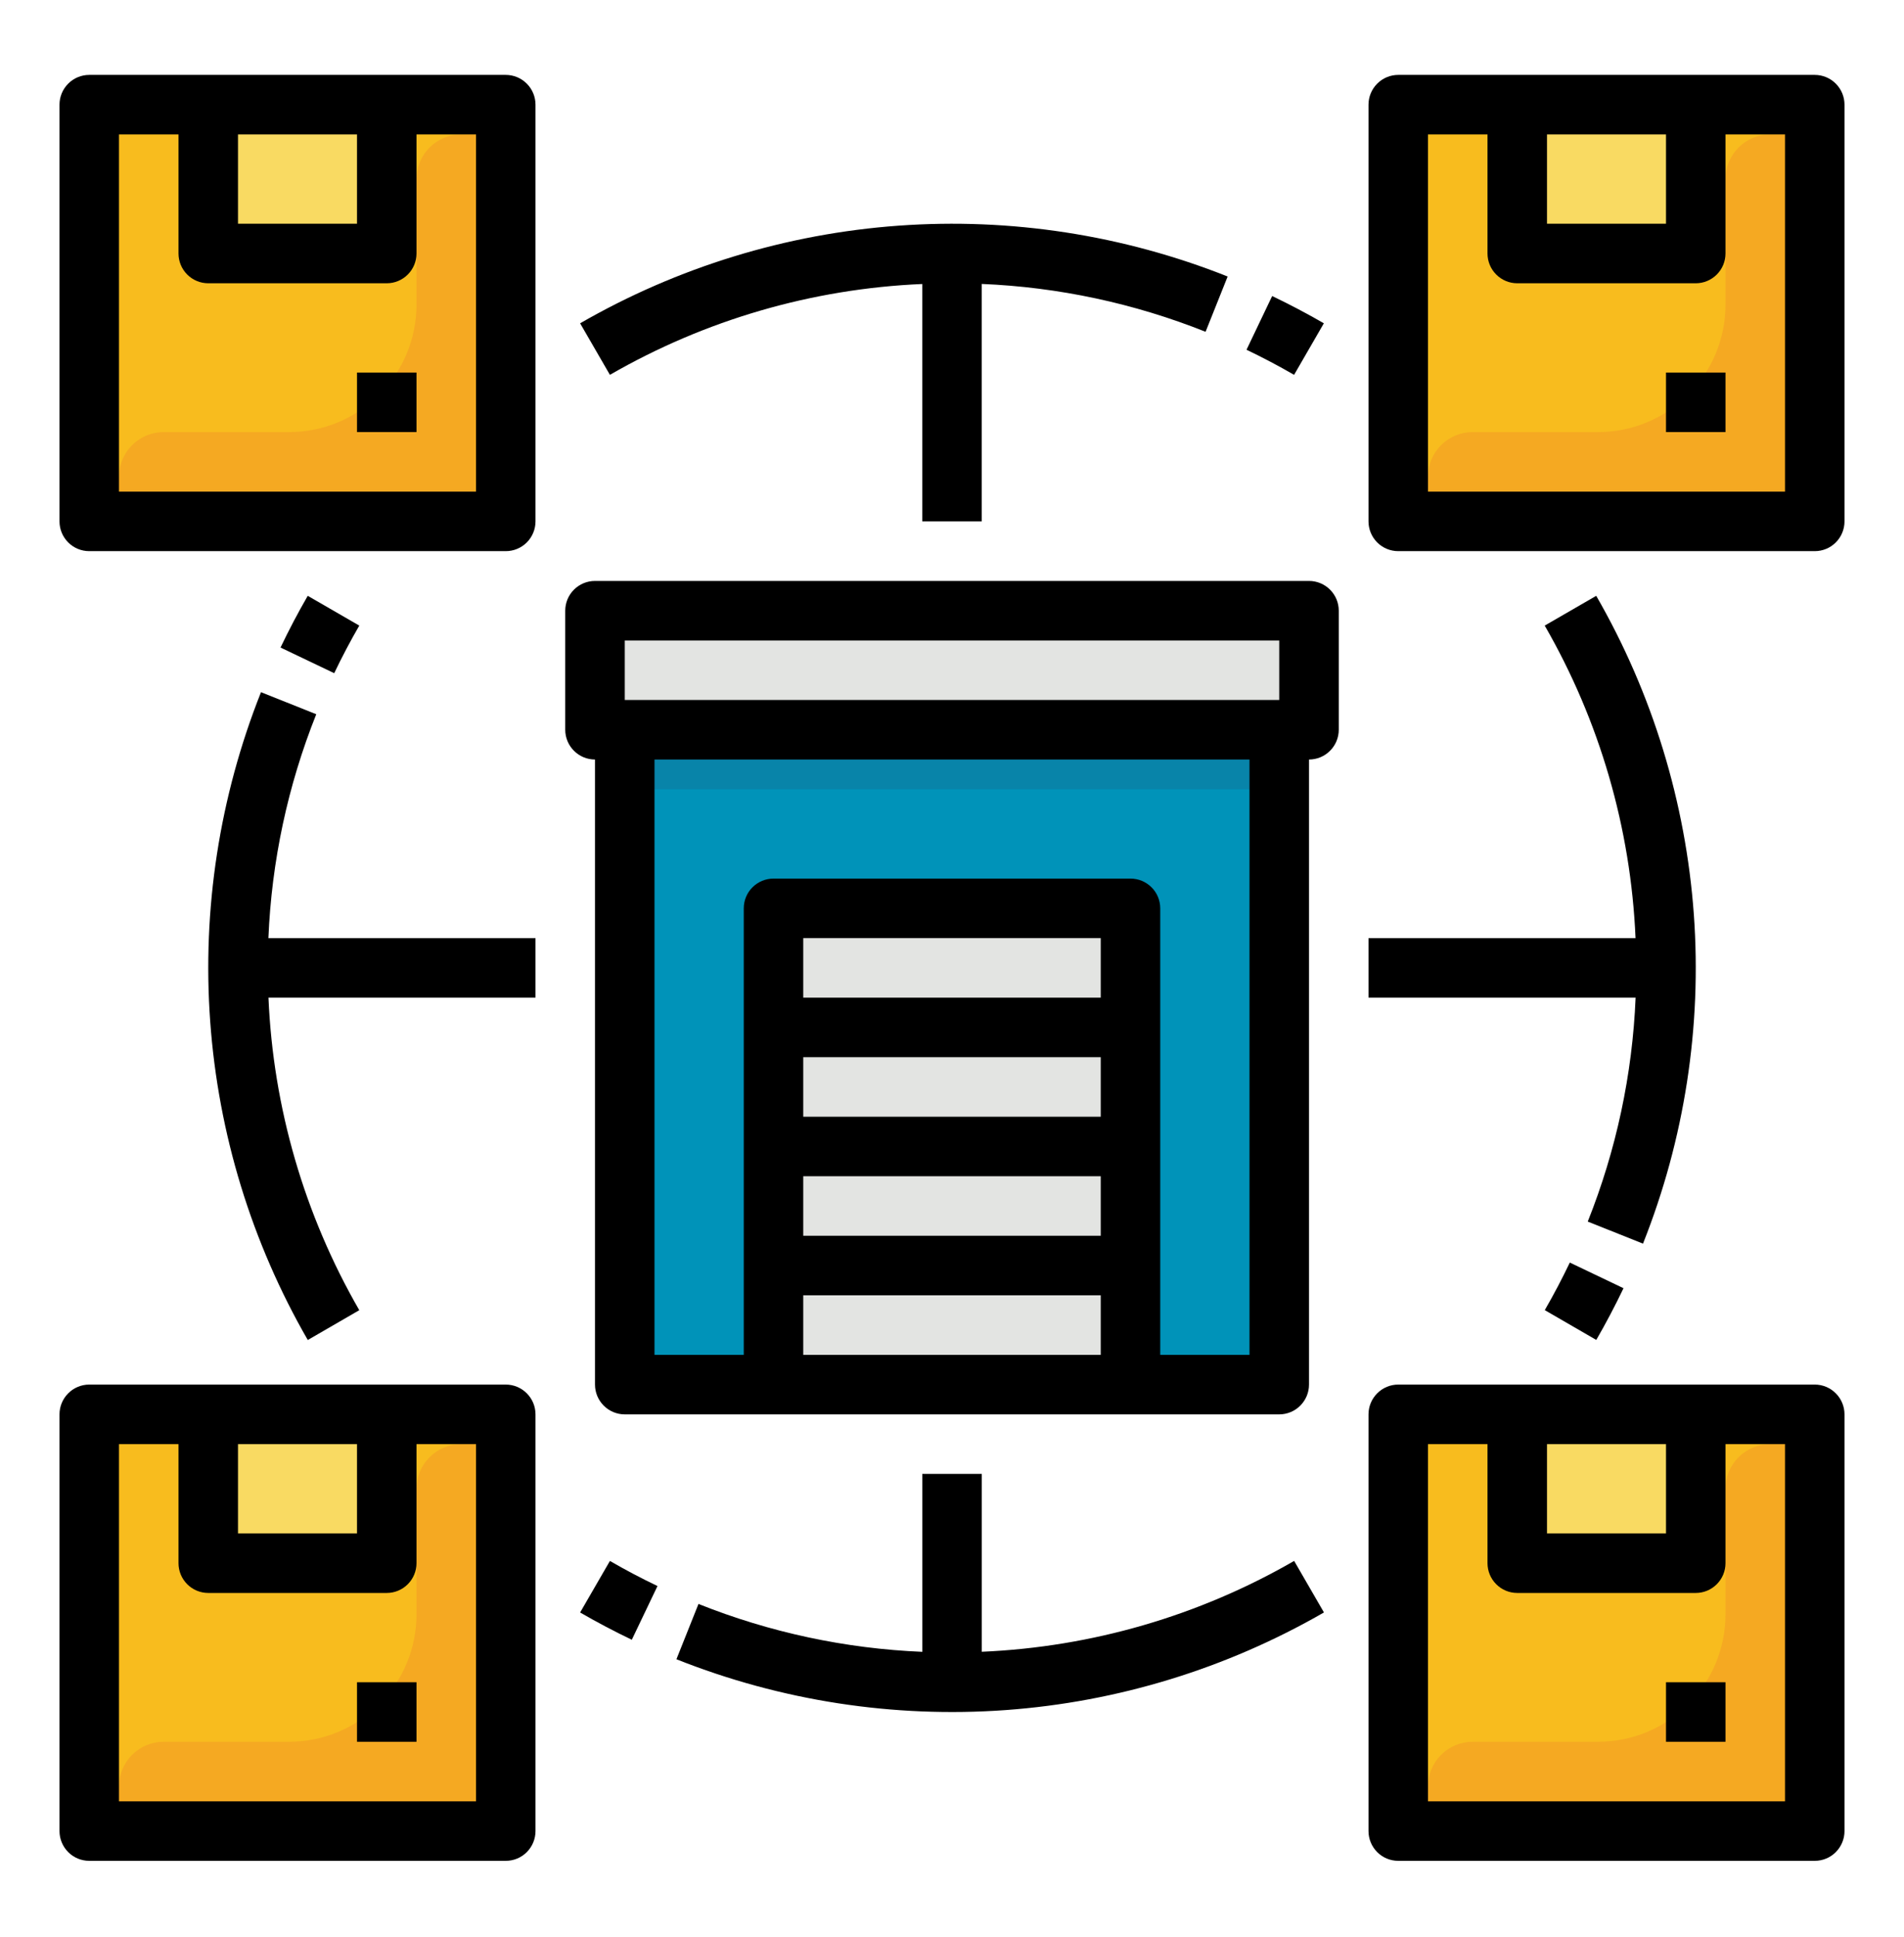 <svg width="60" height="61" viewBox="0 0 60 61" fill="none" xmlns="http://www.w3.org/2000/svg">
<path d="M19.688 21.109H40.312V43.609H19.688V21.109Z" fill="#0093B9"/>
<path d="M24.375 28.609H35.625V43.609H24.375V28.609Z" fill="#E3E4E2"/>
<path d="M44.062 44.547H57.188V57.672H44.062V44.547Z" fill="#F8BC1E"/>
<path d="M47.812 44.547H53.438V49.234H47.812V44.547Z" fill="#F9DA62"/>
<path d="M57.188 45.484H55.781C55.408 45.484 55.051 45.633 54.787 45.896C54.523 46.16 54.375 46.518 54.375 46.891V50.844C54.375 51.909 53.952 52.931 53.199 53.683C52.446 54.436 51.425 54.859 50.36 54.859H46.406C46.033 54.859 45.676 55.008 45.412 55.271C45.148 55.535 45 55.893 45 56.266V57.672H57.188V45.484Z" fill="#F5A922"/>
<path d="M44.062 3.297H57.188V16.422H44.062V3.297Z" fill="#F8BC1E"/>
<path d="M47.812 3.297H53.438V7.984H47.812V3.297Z" fill="#F9DA62"/>
<path d="M57.188 4.234H55.781C55.408 4.234 55.051 4.383 54.787 4.646C54.523 4.91 54.375 5.268 54.375 5.641V9.594C54.375 10.659 53.952 11.681 53.199 12.433C52.446 13.186 51.425 13.609 50.36 13.609H46.406C46.033 13.609 45.676 13.758 45.412 14.021C45.148 14.285 45 14.643 45 15.016V16.422H57.188V4.234Z" fill="#F5A922"/>
<path d="M2.812 44.547H15.938V57.672H2.812V44.547Z" fill="#F8BC1E"/>
<path d="M6.562 44.547H12.188V49.234H6.562V44.547Z" fill="#F9DA62"/>
<path d="M15.938 45.484H14.531C14.158 45.484 13.801 45.633 13.537 45.896C13.273 46.16 13.125 46.518 13.125 46.891V50.844C13.125 51.909 12.702 52.931 11.949 53.683C11.196 54.436 10.175 54.859 9.11 54.859H5.156C4.783 54.859 4.426 55.008 4.162 55.271C3.898 55.535 3.75 55.893 3.75 56.266V57.672H15.938V45.484Z" fill="#F5A922"/>
<path d="M2.812 3.297H15.938V16.422H2.812V3.297Z" fill="#F8BC1E"/>
<path d="M6.562 3.297H12.188V7.984H6.562V3.297Z" fill="#F9DA62"/>
<path d="M15.938 4.234H14.531C14.158 4.234 13.801 4.383 13.537 4.646C13.273 4.91 13.125 5.268 13.125 5.641V9.594C13.125 10.659 12.702 11.681 11.949 12.433C11.196 13.186 10.175 13.609 9.11 13.609H5.156C4.783 13.609 4.426 13.758 4.162 14.021C3.898 14.285 3.75 14.643 3.75 15.016V16.422H15.938V4.234Z" fill="#F5A922"/>
<path d="M18.75 19.234H41.25V22.984H18.75V19.234Z" fill="#E3E4E2"/>
<path d="M19.688 22.984H40.312V24.859H19.688V22.984Z" fill="#0884A9"/>
<path d="M15.938 2.359H2.812C2.564 2.359 2.325 2.458 2.15 2.634C1.974 2.81 1.875 3.048 1.875 3.297V16.422C1.875 16.671 1.974 16.909 2.15 17.085C2.325 17.261 2.564 17.359 2.812 17.359H15.938C16.186 17.359 16.425 17.261 16.6 17.085C16.776 16.909 16.875 16.671 16.875 16.422V3.297C16.875 3.048 16.776 2.81 16.6 2.634C16.425 2.458 16.186 2.359 15.938 2.359ZM7.5 4.234H11.25V7.047H7.5V4.234ZM15 15.484H3.75V4.234H5.625V7.984C5.625 8.233 5.724 8.471 5.9 8.647C6.075 8.823 6.314 8.922 6.562 8.922H12.188C12.436 8.922 12.675 8.823 12.85 8.647C13.026 8.471 13.125 8.233 13.125 7.984V4.234H15V15.484Z" fill="black"/>
<path d="M11.25 11.734H13.125V13.609H11.25V11.734Z" fill="black"/>
<path d="M15.938 43.609H2.812C2.564 43.609 2.325 43.708 2.15 43.884C1.974 44.06 1.875 44.298 1.875 44.547V57.672C1.875 57.92 1.974 58.159 2.15 58.335C2.325 58.511 2.564 58.609 2.812 58.609H15.938C16.186 58.609 16.425 58.511 16.6 58.335C16.776 58.159 16.875 57.92 16.875 57.672V44.547C16.875 44.298 16.776 44.06 16.6 43.884C16.425 43.708 16.186 43.609 15.938 43.609ZM7.5 45.484H11.25V48.297H7.5V45.484ZM15 56.734H3.75V45.484H5.625V49.234C5.625 49.483 5.724 49.721 5.9 49.897C6.075 50.073 6.314 50.172 6.562 50.172H12.188C12.436 50.172 12.675 50.073 12.85 49.897C13.026 49.721 13.125 49.483 13.125 49.234V45.484H15V56.734Z" fill="black"/>
<path d="M11.25 52.984H13.125V54.859H11.25V52.984Z" fill="black"/>
<path d="M57.188 2.359H44.062C43.814 2.359 43.575 2.458 43.4 2.634C43.224 2.81 43.125 3.048 43.125 3.297V16.422C43.125 16.671 43.224 16.909 43.4 17.085C43.575 17.261 43.814 17.359 44.062 17.359H57.188C57.436 17.359 57.675 17.261 57.85 17.085C58.026 16.909 58.125 16.671 58.125 16.422V3.297C58.125 3.048 58.026 2.81 57.85 2.634C57.675 2.458 57.436 2.359 57.188 2.359ZM48.75 4.234H52.5V7.047H48.75V4.234ZM56.25 15.484H45V4.234H46.875V7.984C46.875 8.233 46.974 8.471 47.15 8.647C47.325 8.823 47.564 8.922 47.812 8.922H53.438C53.686 8.922 53.925 8.823 54.1 8.647C54.276 8.471 54.375 8.233 54.375 7.984V4.234H56.25V15.484Z" fill="black"/>
<path d="M52.5 11.734H54.375V13.609H52.5V11.734Z" fill="black"/>
<path d="M57.188 43.609H44.062C43.814 43.609 43.575 43.708 43.4 43.884C43.224 44.06 43.125 44.298 43.125 44.547V57.672C43.125 57.92 43.224 58.159 43.4 58.335C43.575 58.511 43.814 58.609 44.062 58.609H57.188C57.436 58.609 57.675 58.511 57.85 58.335C58.026 58.159 58.125 57.92 58.125 57.672V44.547C58.125 44.298 58.026 44.06 57.85 43.884C57.675 43.708 57.436 43.609 57.188 43.609ZM48.75 45.484H52.5V48.297H48.75V45.484ZM56.25 56.734H45V45.484H46.875V49.234C46.875 49.483 46.974 49.721 47.15 49.897C47.325 50.073 47.564 50.172 47.812 50.172H53.438C53.686 50.172 53.925 50.073 54.1 49.897C54.276 49.721 54.375 49.483 54.375 49.234V45.484H56.25V56.734Z" fill="black"/>
<path d="M52.5 52.984H54.375V54.859H52.5V52.984Z" fill="black"/>
<path d="M41.25 18.297H18.75C18.501 18.297 18.263 18.396 18.087 18.572C17.911 18.747 17.812 18.986 17.812 19.234V22.984C17.812 23.233 17.911 23.471 18.087 23.647C18.263 23.823 18.501 23.922 18.75 23.922V43.609C18.75 43.858 18.849 44.096 19.025 44.272C19.2 44.448 19.439 44.547 19.688 44.547H40.312C40.561 44.547 40.8 44.448 40.975 44.272C41.151 44.096 41.25 43.858 41.25 43.609V23.922C41.499 23.922 41.737 23.823 41.913 23.647C42.089 23.471 42.188 23.233 42.188 22.984V19.234C42.188 18.986 42.089 18.747 41.913 18.572C41.737 18.396 41.499 18.297 41.25 18.297ZM19.688 20.172H40.312V22.047H19.688V20.172ZM34.688 31.422H25.312V29.547H34.688V31.422ZM25.312 33.297H34.688V35.172H25.312V33.297ZM25.312 37.047H34.688V38.922H25.312V37.047ZM25.312 40.797H34.688V42.672H25.312V40.797ZM39.375 42.672H36.562V28.609C36.562 28.361 36.464 28.122 36.288 27.947C36.112 27.771 35.874 27.672 35.625 27.672H24.375C24.126 27.672 23.888 27.771 23.712 27.947C23.536 28.122 23.438 28.361 23.438 28.609V42.672H20.625V23.922H39.375V42.672Z" fill="black"/>
<path d="M41.718 10.183C41.188 9.876 40.64 9.588 40.089 9.324L39.281 11.016C39.788 11.258 40.292 11.524 40.78 11.806L41.718 10.183Z" fill="black"/>
<path d="M29.063 8.945V16.422H30.938V8.943C33.357 9.043 35.742 9.553 37.991 10.45L38.686 8.709C35.394 7.4 31.848 6.853 28.315 7.108C24.781 7.363 21.351 8.414 18.281 10.183L19.22 11.806C22.223 10.074 25.6 9.092 29.063 8.945Z" fill="black"/>
<path d="M11.322 19.704L9.698 18.766C9.392 19.295 9.103 19.844 8.84 20.395L10.532 21.203C10.774 20.696 11.04 20.192 11.322 19.704Z" fill="black"/>
<path d="M9.966 22.496L8.225 21.801C6.916 25.093 6.368 28.638 6.624 32.172C6.879 35.705 7.93 39.136 9.699 42.205L11.322 41.266C9.59 38.263 8.608 34.887 8.46 31.423H16.875V29.548H8.458C8.558 27.129 9.068 24.744 9.966 22.496Z" fill="black"/>
<path d="M18.281 50.787C18.811 51.094 19.359 51.382 19.91 51.646L20.719 49.954C20.212 49.712 19.707 49.446 19.22 49.164L18.281 50.787Z" fill="black"/>
<path d="M30.939 52.024V46.422H29.064V52.026C26.645 51.926 24.26 51.416 22.011 50.518L21.316 52.26C24.608 53.569 28.154 54.116 31.688 53.861C35.221 53.606 38.651 52.554 41.721 50.786L40.782 49.163C37.779 50.895 34.402 51.876 30.939 52.024Z" fill="black"/>
<path d="M48.68 41.264L50.303 42.203C50.609 41.673 50.898 41.124 51.161 40.574L49.469 39.766C49.227 40.272 48.962 40.776 48.68 41.264Z" fill="black"/>
<path d="M50.034 38.475L51.775 39.17C53.084 35.878 53.632 32.333 53.377 28.799C53.121 25.265 52.07 21.835 50.301 18.766L48.678 19.704C50.41 22.707 51.392 26.084 51.54 29.548H43.125V31.423H51.542C51.442 33.842 50.932 36.226 50.034 38.475Z" fill="black"/>
</svg>
